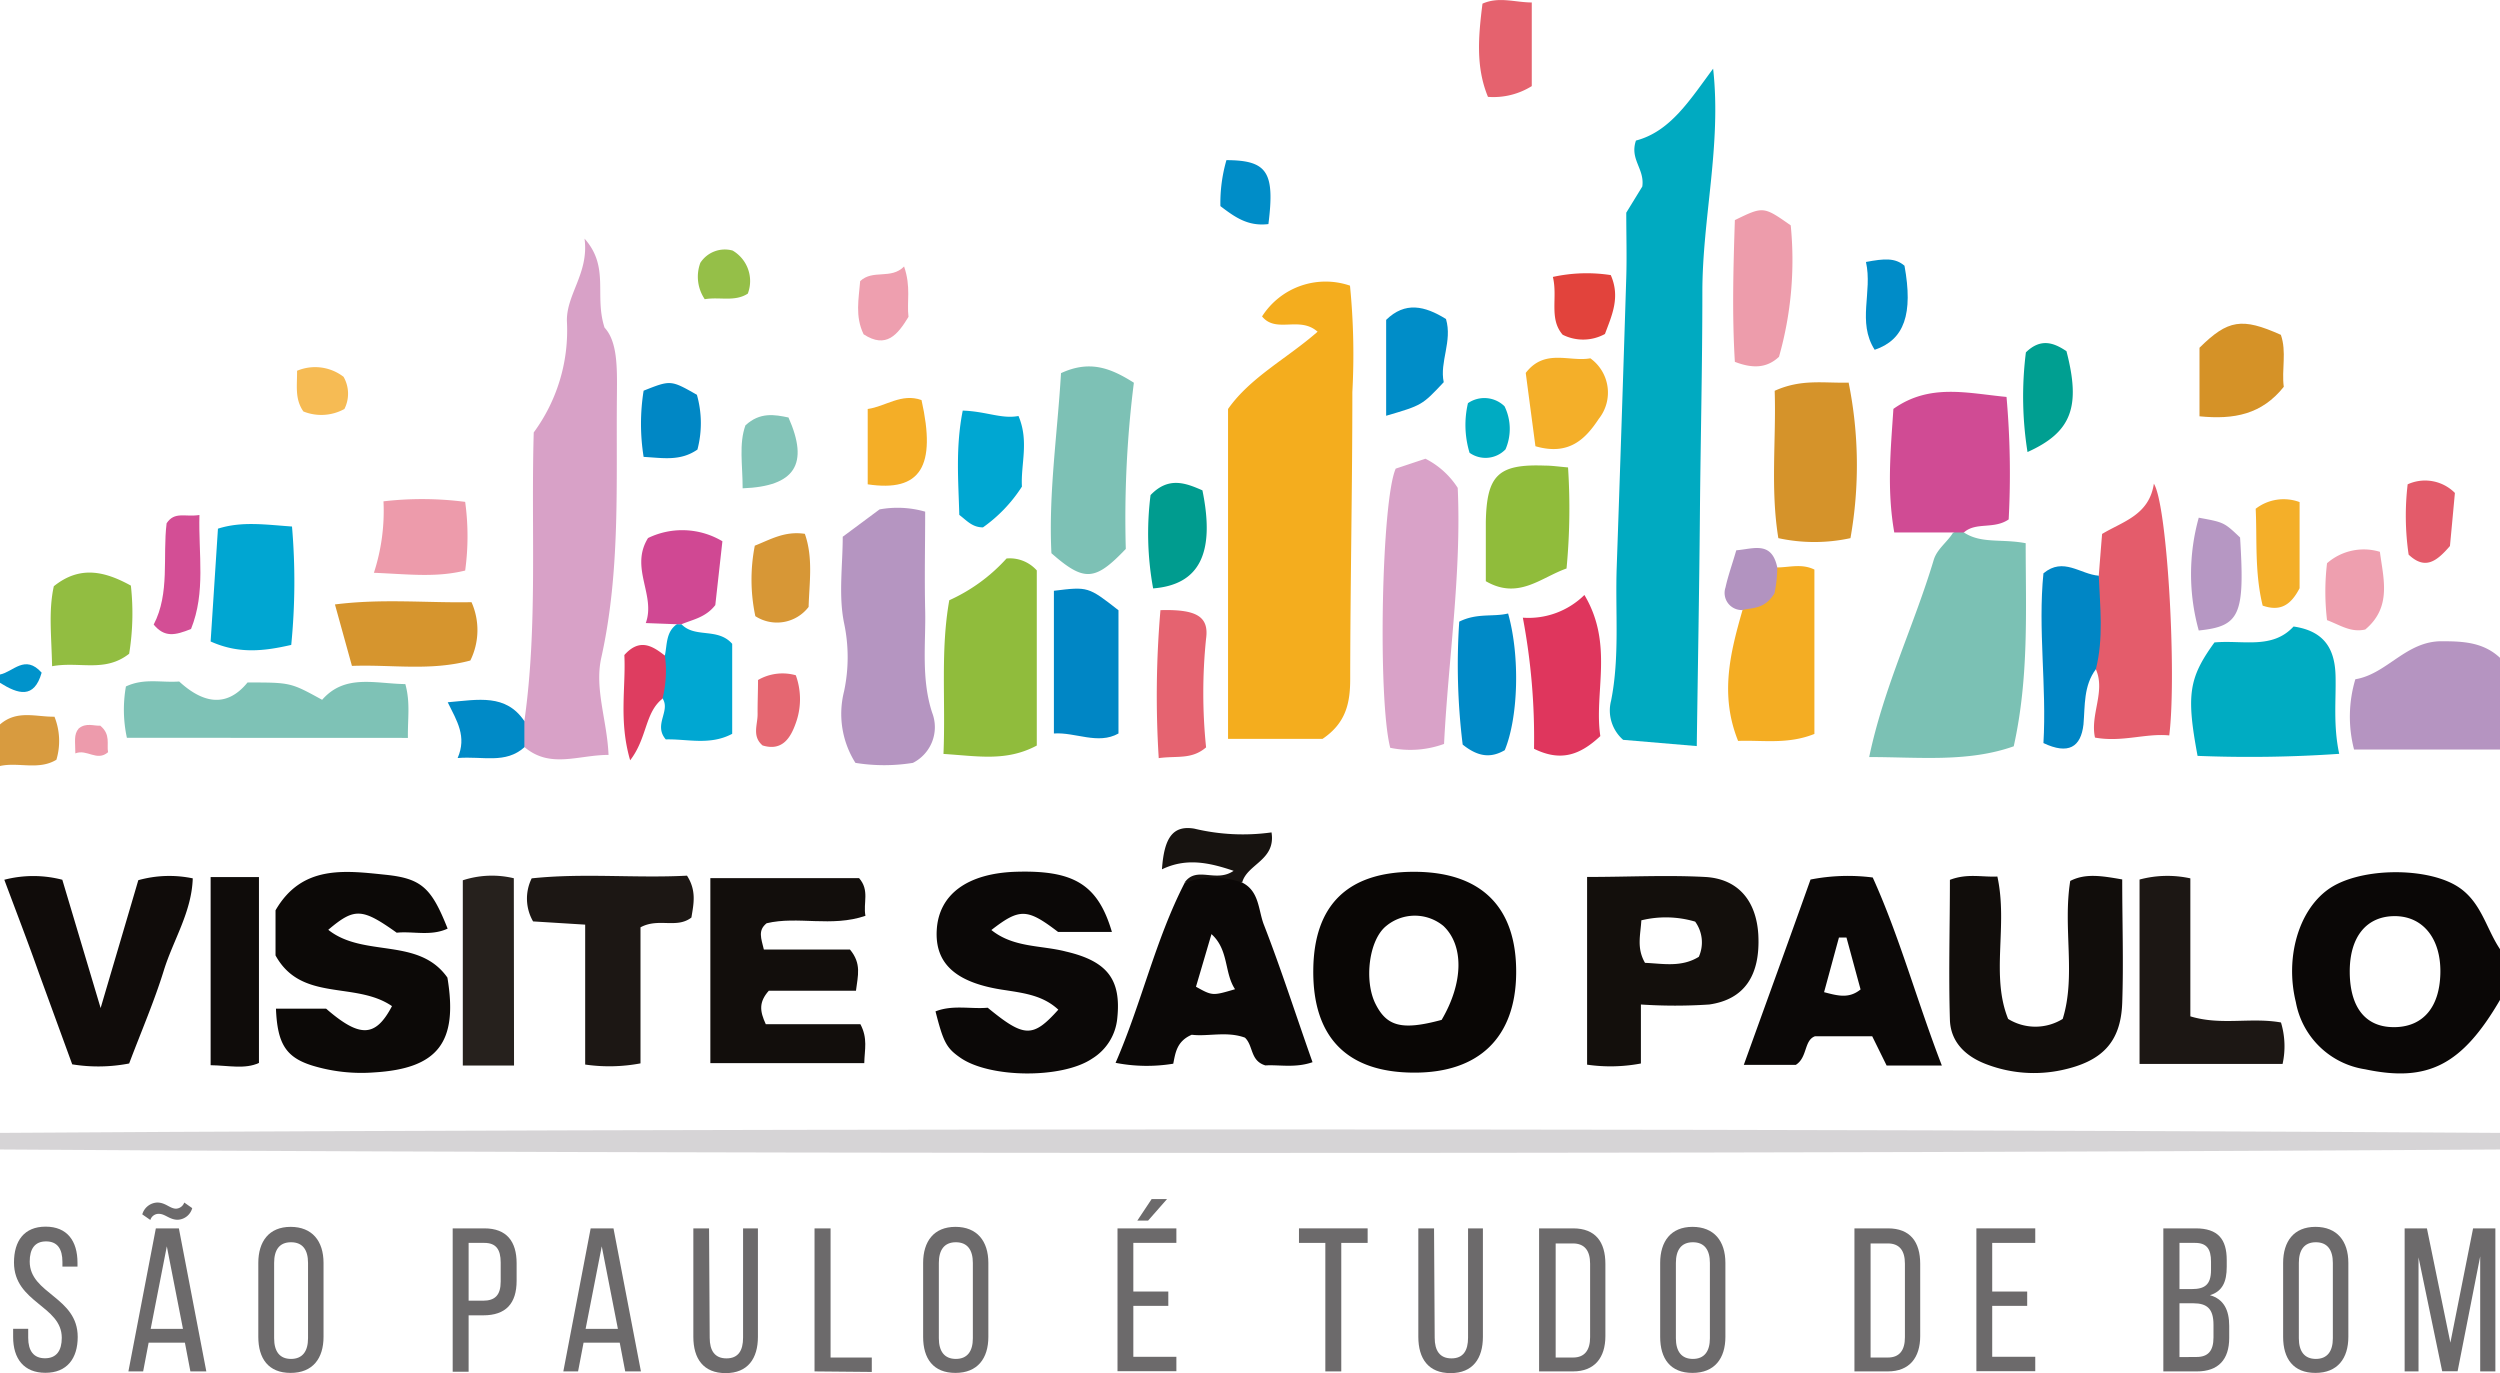 <svg xmlns="http://www.w3.org/2000/svg" viewBox="0 0 232.28 127.58"><defs><style>.cls-1{fill:#d6d4d6;}.cls-2{fill:#b594c1;}.cls-3{fill:#d89b3f;}.cls-4{fill:#0093cb;}.cls-5{fill:#00aac1;}.cls-6{fill:#f4ad1e;}.cls-7{fill:#d8a1c7;}.cls-8{fill:#7bc1b4;}.cls-9{fill:#0b0807;}.cls-10{fill:#0c0907;}.cls-11{fill:#120e0c;}.cls-12{fill:#110d0b;}.cls-13{fill:#b595c1;}.cls-14{fill:#d9a2c8;}.cls-15{fill:#100c0a;}.cls-16{fill:#90bc3c;}.cls-17{fill:#00acc2;}.cls-18{fill:#1c1714;}.cls-19{fill:#d04b94;}.cls-20{fill:#e45c6b;}.cls-21{fill:#7ec2b6;}.cls-22{fill:#7dc1b5;}.cls-23{fill:#f4ad23;}.cls-24{fill:#d5932a;}.cls-25{fill:#26211d;}.cls-26{fill:#df365d;}.cls-27{fill:#0086c5;}.cls-28{fill:#00a6d2;}.cls-29{fill:#0f0c0a;}.cls-30{fill:#90bc3b;}.cls-31{fill:#d6952e;}.cls-32{fill:#ed9cab;}.cls-33{fill:#008ac7;}.cls-34{fill:#00a7d2;}.cls-35{fill:#92bd41;}.cls-36{fill:#d59227;}.cls-37{fill:#e56370;}.cls-38{fill:#ed9bab;}.cls-39{fill:#d04893;}.cls-40{fill:#f4af29;}.cls-41{fill:#008dc8;}.cls-42{fill:#009c8f;}.cls-43{fill:#b697c3;}.cls-44{fill:#e5626e;}.cls-45{fill:#d79736;}.cls-46{fill:#f4ae27;}.cls-47{fill:#009f91;}.cls-48{fill:#ee9faf;}.cls-49{fill:#0087c5;}.cls-50{fill:#d34e95;}.cls-51{fill:#171310;}.cls-52{fill:#83c4b8;}.cls-53{fill:#e2433c;}.cls-54{fill:#008cc8;}.cls-55{fill:#de3d60;}.cls-56{fill:#e35b6a;}.cls-57{fill:#e56771;}.cls-58{fill:#b293c0;}.cls-59{fill:#f6bb54;}.cls-60{fill:#95bf48;}.cls-61{fill:#00abc2;}.cls-62{fill:#ed9bac;}.cls-63{fill:#0a0706;}.cls-64{fill:#090605;}.cls-65{fill:#130f0c;}.cls-66{fill:#6c6a6b;}</style></defs><title>Ativo 8</title><g id="Camada_2" data-name="Camada 2"><g id="Camada_1-2" data-name="Camada 1"><ellipse class="cls-1" cx="116.14" cy="106.03" rx="164.25" ry="1.09"/><path class="cls-2" d="M232.28,69.64H218.72a12.16,12.16,0,0,1,.12-6.53c2.95-.48,4.72-3.59,8.1-3.53,2,0,3.82.12,5.34,1.54Z"/><path class="cls-3" d="M0,67.31c1.58-1.38,3.35-.69,5.06-.72a6.08,6.08,0,0,1,.18,4c-1.65,1-3.52.2-5.24.58Z"/><path class="cls-4" d="M0,62.67c1.23-.24,2.32-1.91,3.87-.17-.7,2.46-2.18,2-3.87.94Z"/><path class="cls-5" d="M152.59,17.33c.23-1.66-1.19-2.51-.59-4.27,3.2-.84,5-3.76,7.17-6.68.79,7.08-1,13.88-1,20.76S158,41.06,157.94,48s-.19,14.07-.29,21.32l-6.84-.58a3.62,3.62,0,0,1-1.12-3.64c.81-4.09.38-8.22.52-12.34q.47-13.5.89-27c.06-1.93,0-3.87,0-6Z"/><path class="cls-6" d="M122.88,68.65H114.1V38c2.07-2.95,5.47-4.68,8.32-7.18-1.68-1.49-3.85.19-5.16-1.42a7,7,0,0,1,8.17-2.86,65.09,65.09,0,0,1,.22,9.89c0,8.89-.19,17.78-.2,26.66C125.45,65.31,125.06,67.18,122.88,68.65Z"/><path class="cls-7" d="M48.72,67c1.25-8.82.61-17.7.87-26.82A16,16,0,0,0,52.68,30c-.16-2.56,2.07-4.58,1.63-7.83,2.36,2.66.88,5.25,1.86,8.27,1.21,1.31,1.17,3.72,1.15,6.18-.09,8.2.35,16.41-1.46,24.52-.63,2.88.55,5.81.68,9-2.81,0-5.41,1.3-7.8-.72A1.62,1.62,0,0,1,48.72,67Z"/><path class="cls-8" d="M182.47,49.47c1.6,1.07,3.49.57,5.74,1,0,6.2.32,12.43-1.11,18.87-4.26,1.51-8.82,1-13.43,1,1.37-6.54,4.19-12.27,6-18.33.31-1,1.23-1.62,1.77-2.48A.93.93,0,0,1,182.47,49.47Z"/><path class="cls-9" d="M103.31,86.59h-5c-2.87-2.19-3.56-2.23-6.2-.18,2.07,1.66,4.62,1.4,6.93,2,3.86.9,5.14,2.61,4.77,6.18a4.94,4.94,0,0,1-2.34,3.77c-2.8,1.89-9.54,1.81-12.25-.09-1.28-.89-1.57-1.43-2.3-4.3,1.6-.63,3.27-.2,4.85-.34,3.4,2.79,4.19,2.82,6.56.18C96.92,92.5,95.2,92.28,93.42,92c-4.62-.65-6.6-2.47-6.38-5.67S89.83,81.17,94.3,81C99.73,80.82,102,82.14,103.31,86.59Z"/><path class="cls-10" d="M36.42,93.48C33,91.14,28,93.14,25.6,88.77V84.58c2.45-4.24,6.43-3.7,10.27-3.3,3.32.35,4.23,1.24,5.72,5-1.57.73-3.23.22-4.73.38-3.22-2.29-3.92-2.34-6.36-.27,3.29,2.62,8.4.64,11.07,4.44,1,6-.86,8.45-6.81,8.81A15.66,15.66,0,0,1,29,99c-2.46-.77-3.23-2.06-3.36-5.28h4.66C33.42,96.42,34.88,96.42,36.42,93.48Z"/><path class="cls-11" d="M66,81.59H79.82c1,1.14.36,2.3.59,3.5-3.15,1.08-6.29,0-9.18.69-.83.66-.51,1.39-.26,2.44h8c1.1,1.32.73,2.43.56,3.83H71.43c-.94,1.07-.84,1.89-.28,3.11h8.79c.7,1.32.39,2.34.36,3.62H66Z"/><path class="cls-12" d="M197.18,81.71c0,4,.13,7.76,0,11.47s-1.93,5.46-5.64,6.25a12.36,12.36,0,0,1-6.85-.5c-1.92-.69-3.45-2-3.52-4.18-.13-4.33,0-8.67,0-13,1.6-.62,3-.24,4.41-.31,1,4.56-.64,9.17,1,13.23a4.82,4.82,0,0,0,5.07,0c1.25-4,0-8.45.7-12.82C193.75,81.13,195.24,81.37,197.18,81.71Z"/><path class="cls-13" d="M84.82,70.88a16.75,16.75,0,0,1-5.34,0,8.52,8.52,0,0,1-1.06-6.63,15.25,15.25,0,0,0,0-6.38c-.52-2.57-.12-5.34-.12-8l3.42-2.54a9.3,9.3,0,0,1,4.24.21c0,3.07-.07,6.12,0,9.16s-.39,6.35.65,9.52A3.72,3.72,0,0,1,84.82,70.88Z"/><path class="cls-14" d="M129.68,43.54l2.76-.92a7.68,7.68,0,0,1,3,2.71c.36,8-.88,16-1.27,23.79a9.16,9.16,0,0,1-5,.36C128,64.93,128.36,46.48,129.68,43.54Z"/><path class="cls-15" d="M12.85,81.78a10.71,10.71,0,0,1,5.06-.17c-.1,3.14-1.82,5.74-2.69,8.56S13.1,95.9,12,98.81a15.07,15.07,0,0,1-5.29.08L3.61,90.4c-1-2.84-2.1-5.68-3.21-8.66a10.7,10.7,0,0,1,5.39,0L9.35,93.66C10.7,89.07,11.8,85.37,12.85,81.78Z"/><path class="cls-16" d="M87.66,70.05c.21-5-.29-9.62.54-14.28a16.11,16.11,0,0,0,5.32-3.88A3.36,3.36,0,0,1,96.33,53V69.27C93.5,70.78,90.86,70.25,87.66,70.05Z"/><path class="cls-17" d="M205.75,59.69c2.63-.24,5.37.67,7.35-1.48,2.79.41,3.83,2,3.9,4.55.06,2.3-.23,4.6.34,7.28a121.59,121.59,0,0,1-13.16.19C203.13,64.58,203.35,63,205.75,59.69Z"/><path class="cls-18" d="M59.51,98.8a15.63,15.63,0,0,1-5.14.11v-13l-4.84-.3a4.24,4.24,0,0,1-.13-4c4.8-.51,9.64,0,14.43-.25.91,1.41.61,2.65.41,3.89-1.37,1.06-3.06,0-4.73.91Z"/><path class="cls-19" d="M182.47,49.47H176c-.7-4-.33-7.67-.08-11.48,3.37-2.39,6.84-1.46,10.51-1.11a81,81,0,0,1,.2,11.38C185.24,49.21,183.59,48.47,182.47,49.47Z"/><path class="cls-20" d="M195,53.49c.1-1.27.2-2.54.31-3.88,1.92-1.16,4.37-1.74,4.81-4.67,1.26,2,2.13,17.76,1.43,23.39-2.2-.22-4.38.66-6.9.2-.47-2.14,1-4.28.08-6.35A10.07,10.07,0,0,1,195,53.49Z"/><path class="cls-18" d="M211.93,95a7.64,7.64,0,0,1,.15,3.85H198.79V81.72a10,10,0,0,1,4.72-.11V94.43C206.38,95.3,209.11,94.5,211.93,95Z"/><path class="cls-21" d="M11.79,68.55a12.38,12.38,0,0,1-.09-4.77c1.69-.79,3.23-.34,4.95-.46,2,1.84,4.28,2.63,6.35.09,4,0,4,0,6.93,1.61,2.12-2.42,4.9-1.5,7.73-1.46.48,1.72.21,3.21.24,5Z"/><path class="cls-22" d="M98.58,34.67c2.68-1.24,4.62-.47,6.77.89A100.71,100.71,0,0,0,104.6,51c-2.86,3-3.86,3.08-6.91.4C97.41,45.86,98.26,40.2,98.58,34.67Z"/><path class="cls-23" d="M165.13,52.72c1.12,0,2.26-.38,3.45.2V68.19c-2.48,1-4.85.56-7.09.65-1.73-4.31-.71-8.24.41-12.16A41,41,0,0,1,165.13,52.72Z"/><path class="cls-24" d="M165.23,50c-.75-4.58-.19-9.2-.34-13.69,2.48-1.12,4.51-.7,6.87-.76A38.75,38.75,0,0,1,171.93,50,15.76,15.76,0,0,1,165.23,50Z"/><path class="cls-25" d="M47.76,99H43V81.79a8.72,8.72,0,0,1,4.74-.19Z"/><path class="cls-26" d="M141.49,57.39a7.39,7.39,0,0,0,5.72-2.11c2.75,4.6.87,9.08,1.48,13.11-1.92,1.8-3.71,2.39-6.16,1.18A60.08,60.08,0,0,0,141.49,57.39Z"/><path class="cls-27" d="M103.92,56.7V68.15c-1.9,1.07-4-.14-6,0V54.89C101.1,54.5,101.1,54.5,103.92,56.7Z"/><path class="cls-28" d="M19.57,59.6l.68-10.48c2.22-.71,4.44-.37,6.88-.2a59.83,59.83,0,0,1-.07,11C24.53,60.5,22.2,60.78,19.57,59.6Z"/><path class="cls-29" d="M19.57,81.49h4.49V98.76c-1.3.6-2.79.24-4.49.21Z"/><path class="cls-30" d="M138.05,54c0-2.16,0-3.82,0-5.48.08-4.39,1.15-5.42,5.5-5.26.62,0,1.23.09,2.14.17a58.89,58.89,0,0,1-.14,9.39C143.17,53.65,141.08,55.76,138.05,54Z"/><path class="cls-27" d="M195,53.49c.12,2.9.46,5.81-.27,8.69-1.15,1.54-1,3.37-1.15,5.13-.24,2.11-1.4,2.83-3.72,1.73.31-5.27-.52-10.56,0-15.77C191.71,51.72,193.28,53.36,195,53.49Z"/><path class="cls-31" d="M43.7,61.37c-3.73,1-7.3.36-11,.5l-1.58-5.71c4.43-.56,8.55-.13,12.69-.21A6.39,6.39,0,0,1,43.7,61.37Z"/><path class="cls-32" d="M166.38,20.94a32.81,32.81,0,0,1-1.09,12.21c-1.13,1.06-2.44,1.11-4.1.47-.27-4.41-.14-8.87,0-13.17C163.84,19.16,163.84,19.16,166.38,20.94Z"/><path class="cls-33" d="M140.12,57c1.13,4,.94,9.68-.31,12.7-1.22.71-2.41.69-3.91-.52a60.57,60.57,0,0,1-.32-11.42C137.24,56.93,138.75,57.34,140.12,57Z"/><path class="cls-34" d="M63.32,58c1.25,1.32,3.36.28,4.71,1.82v8.36c-2.08,1.11-4.21.46-6.17.52-1.18-1.37.48-2.65-.31-3.82a3.37,3.37,0,0,1,.23-4c.21-1,.09-2.18,1.12-2.89Z"/><path class="cls-35" d="M4.84,61.9C4.78,59,4.5,56.77,5,54.47c2.41-1.94,4.71-1.41,7.16-.06A23.38,23.38,0,0,1,12,60.74C9.73,62.52,7.39,61.43,4.84,61.9Z"/><path class="cls-36" d="M204.36,38.68V32.31c2.65-2.62,3.94-2.82,7.56-1.2.55,1.57.06,3.23.27,4.83C210.15,38.5,207.58,39,204.36,38.68Z"/><path class="cls-37" d="M107.82,56.69c3.28-.09,4.53.55,4.24,2.64a49.43,49.43,0,0,0,0,10.11c-1.36,1.16-2.7.76-4.4,1A93,93,0,0,1,107.82,56.69Z"/><path class="cls-34" d="M89.45,38.15c2.18.07,3.61.8,5.18.5,1,2.35.2,4.5.32,6.56A13.7,13.7,0,0,1,91.33,49c-1,0-1.51-.64-2.2-1.16C89.05,44.72,88.77,41.57,89.45,38.15Z"/><path class="cls-38" d="M34.74,53.22a18.55,18.55,0,0,0,.89-6.64,31,31,0,0,1,7.59.05,23.49,23.49,0,0,1,0,6.38C40.48,53.69,37.86,53.34,34.74,53.22Z"/><path class="cls-39" d="M63.32,58H62.9L60,57.89c.95-2.61-1.51-5.13.21-7.9a7.28,7.28,0,0,1,6.91.3l-.66,5.93C65.56,57.38,64.36,57.56,63.32,58Z"/><path class="cls-40" d="M142.66,41.46c-.31-2.35-.61-4.6-.9-6.81,1.76-2.3,4.08-1,6-1.36a3.92,3.92,0,0,1,.79,5.62C147.32,40.77,145.79,42.37,142.66,41.46Z"/><path class="cls-41" d="M128.79,38.63V29.72c1.76-1.72,3.58-1.31,5.56-.08.61,2.07-.61,4-.21,5.87C132.13,37.65,132.13,37.65,128.79,38.63Z"/><path class="cls-42" d="M111.72,45.56c1.2,5.86-.29,8.77-4.58,9.11A28.36,28.36,0,0,1,106.9,46C108.57,44.25,110.17,44.88,111.72,45.56Z"/><path class="cls-43" d="M208.13,49.94c.45,7.19,0,8.25-3.84,8.64a19.53,19.53,0,0,1,0-10.48C206.64,48.53,206.64,48.53,208.13,49.94Z"/><path class="cls-44" d="M142.32.23V8a6.72,6.72,0,0,1-4.07,1c-1.16-2.81-.88-5.69-.51-8.66C139.28-.34,140.71.22,142.32.23Z"/><path class="cls-45" d="M70.18,57.25a16.42,16.42,0,0,1-.05-6.55c1.47-.58,2.78-1.38,4.65-1.1.79,2.24.41,4.58.35,6.79A3.7,3.7,0,0,1,70.18,57.25Z"/><path class="cls-46" d="M80.62,45V38c1.66-.23,3.13-1.5,5-.83C87,43.33,85.56,45.74,80.62,45Z"/><path class="cls-47" d="M188.38,42a32.87,32.87,0,0,1-.15-9.26c1.39-1.36,2.61-.89,3.77-.11C193.34,37.79,192.49,40.15,188.38,42Z"/><path class="cls-40" d="M213.66,46.65v8c-.84,1.63-1.84,2.17-3.43,1.62-.76-3.08-.51-6.2-.65-9A4.25,4.25,0,0,1,213.66,46.65Z"/><path class="cls-48" d="M216.21,57.62a22.28,22.28,0,0,1,0-5.29,5.18,5.18,0,0,1,4.91-1.06c.33,2.52,1.12,5.14-1.36,7.22C218.42,58.79,217.46,58.09,216.21,57.62Z"/><path class="cls-49" d="M64.8,41.77c-1.59,1.1-3.2.78-5,.68a19.49,19.49,0,0,1,0-6.15c2.52-1,2.52-1,4.95.38A9.65,9.65,0,0,1,64.8,41.77Z"/><path class="cls-50" d="M17.75,58.44c-1.49.6-2.46.81-3.47-.41,1.52-2.92.82-6.3,1.2-9.41.75-1.13,1.69-.56,3.05-.77C18.43,51.51,19.13,55,17.75,58.44Z"/><path class="cls-51" d="M115.41,82l-5.35,0c1.13-1.59,2.89.06,4.56-1.09-2.39-.81-4.45-1.2-6.66-.14.2-2.92,1-4.11,3-3.78a19.34,19.34,0,0,0,7.18.35C118.55,79.94,115.88,80.26,115.41,82Z"/><path class="cls-52" d="M69,45.37c0-2.22-.36-4.11.26-5.85,1.35-1.25,2.71-1,4-.73C75.18,43.11,73.89,45.19,69,45.37Z"/><path class="cls-53" d="M144.28,25.73a14.66,14.66,0,0,1,5.38-.17c.91,2.06.09,3.77-.54,5.47a4.22,4.22,0,0,1-3.93.07C143.89,29.6,144.75,27.64,144.28,25.73Z"/><path class="cls-33" d="M48.72,67l0,2.43c-1.76,1.57-3.83.81-6.2,1,.87-2-.06-3.43-.92-5.18C44.46,65,47,64.45,48.72,67Z"/><path class="cls-54" d="M173.37,24.34c1.7-.32,2.71-.4,3.58.35.81,4.46,0,6.88-2.77,7.81C172.53,29.91,174,27.14,173.37,24.34Z"/><path class="cls-55" d="M61.78,60.92a10.58,10.58,0,0,1-.23,4c-1.65,1.3-1.4,3.64-3,5.72-1.07-3.65-.39-6.79-.54-9.78C59.43,59.27,60.61,60,61.78,60.92Z"/><path class="cls-56" d="M227.63,50.73c-1.24,1.44-2.31,2.25-3.84.8A25,25,0,0,1,223.7,45a3.9,3.9,0,0,1,4.39.8C227.94,47.43,227.79,49.05,227.63,50.73Z"/><path class="cls-48" d="M84,24.76c.66,1.91.24,3.3.41,4.68-1,1.64-2.06,3-4.17,1.62-.81-1.67-.45-3.29-.32-4.94C81.11,25,82.78,26,84,24.76Z"/><path class="cls-41" d="M117.85,20.82c-1.91.23-3.12-.65-4.46-1.67a14.36,14.36,0,0,1,.56-4.27C117.76,14.89,118.46,16,117.85,20.82Z"/><path class="cls-57" d="M70.43,63.18a4.54,4.54,0,0,1,3.51-.44,6.51,6.51,0,0,1,0,4.44c-.47,1.34-1.24,2.65-3.09,2.08-1-.86-.45-1.93-.46-2.92S70.43,64.31,70.43,63.18Z"/><path class="cls-58" d="M165.13,52.72a12,12,0,0,1-.26,2.41c-.93,1.49-2,1.31-3,1.55a1.59,1.59,0,0,1-1.55-2.1c.24-1.1.63-2.16,1-3.45C162.91,51,164.61,50.23,165.13,52.72Z"/><path class="cls-59" d="M27.6,34.45a4.33,4.33,0,0,1,4.32.56A3.15,3.15,0,0,1,32,38a4.45,4.45,0,0,1-3.81.23C27.37,37.06,27.62,35.82,27.6,34.45Z"/><path class="cls-60" d="M65.48,27.8a3.72,3.72,0,0,1-.41-3.38,2.71,2.71,0,0,1,3-1.14,3.28,3.28,0,0,1,1.41,4C68.26,28.07,66.86,27.56,65.48,27.8Z"/><path class="cls-61" d="M136.39,37.46a2.68,2.68,0,0,1,3.4.29,4.78,4.78,0,0,1,.09,4,2.57,2.57,0,0,1-3.34.32A8.91,8.91,0,0,1,136.39,37.46Z"/><path class="cls-62" d="M7,70c0-1.1-.17-1.75.31-2.31.68-.58,1.44-.22,2-.27,1,.82.59,1.73.73,2.47C9,70.79,8.08,69.56,7,70Z"/><path class="cls-63" d="M228.09,82.22c-3-1.69-9-1.58-11.78.42s-4,6.39-3,10.46a7.72,7.72,0,0,0,6.44,6.25c5.81,1.23,9-.37,12.55-6.48V88.22C230.93,86.19,230.51,83.58,228.09,82.22Zm-5.44,13.21c-2.75.11-4.29-1.69-4.33-5.05s1.58-5.27,4.2-5.26,4.28,2.11,4.22,5.28S225.15,95.33,222.65,95.43Z"/><path class="cls-64" d="M131.37,81c-6.14,0-9.3,3.08-9.35,9.13-.06,6.28,3.17,9.54,9.42,9.53,6,0,9.37-3.3,9.43-9.2C140.94,84.29,137.64,81,131.37,81Zm2.57,13.76c-3.69,1-5.1.61-6.15-1.51s-.62-5.9,1-7.21a4.17,4.17,0,0,1,5.33,0C136,87.83,136,91.27,133.94,94.77Z"/><path class="cls-65" d="M158.41,81.48c-3.57-.19-7.16,0-10.95,0V98.92a15.14,15.14,0,0,0,5-.11V93.33a47.58,47.58,0,0,0,6.35,0c3.29-.47,4.75-2.73,4.56-6.46C163.19,83.68,161.48,81.64,158.41,81.48Zm-.57,7.42c-1.62,1-3.34.63-5,.56-.8-1.39-.41-2.6-.34-3.95a9.6,9.6,0,0,1,5,.12A3.28,3.28,0,0,1,157.84,88.9Z"/><path class="cls-9" d="M174,81.53a18.07,18.07,0,0,0-5.78.19c-2,5.62-4.07,11.31-6.2,17.22h4.83c1.1-.69.75-2.29,1.79-2.66h5.31L175.29,99h5.13C178.08,92.92,176.48,87,174,81.53Zm-4.52,10.65c.49-1.79.93-3.43,1.38-5.07l.7,0c.43,1.57.85,3.14,1.31,4.82C171.79,92.81,170.75,92.52,169.46,92.18Z"/><path class="cls-9" d="M117.43,85.92c-.52-1.33-.41-3.11-2-3.91a8,8,0,0,0-5.35,0c-2.74,5.32-4,11.16-6.43,16.74a15.13,15.13,0,0,0,5.36.08c.2-1,.32-2.09,1.72-2.69,1.46.19,3.26-.35,4.94.27.8.76.47,2.15,1.9,2.58,1.27-.08,2.78.26,4.38-.3C120.41,94.35,119.05,90.08,117.43,85.92Zm-6.31,5.76c.47-1.58.93-3.16,1.44-4.89,1.63,1.47,1.17,3.58,2.19,5.12C112.65,92.53,112.65,92.53,111.12,91.68Z"/><path class="cls-66" d="M7.2,117.32v.36H5.8v-.44c0-1.19-.46-1.9-1.52-1.9s-1.52.71-1.52,1.88c0,3,4.46,3.27,4.46,7,0,2-1,3.33-3,3.33s-3-1.31-3-3.33v-.76H2.62v.84c0,1.2.5,1.9,1.56,1.9s1.56-.7,1.56-1.9c0-3-4.44-3.25-4.44-7,0-2,.94-3.33,2.94-3.33S7.2,115.3,7.2,117.32Z"/><path class="cls-66" d="M13.81,124.75l-.51,2.67H11.93l2.55-13.29h2.14l2.55,13.29H17.69l-.51-2.67Zm2.55-12.45a.85.85,0,0,0,.76-.57l.74.52a1.46,1.46,0,0,1-1.35,1.08c-.76,0-1.16-.55-1.75-.55a.8.8,0,0,0-.79.57l-.75-.52a1.51,1.51,0,0,1,1.39-1.1C15.39,111.73,15.79,112.3,16.36,112.3ZM14,123.47h3l-1.5-7.67Z"/><path class="cls-66" d="M24,117.34c0-2,1-3.35,3-3.35s3.06,1.31,3.06,3.35v6.87c0,2-1,3.35-3.06,3.35s-3-1.33-3-3.35Zm1.47,7c0,1.22.51,1.92,1.57,1.92s1.58-.7,1.58-1.92v-7c0-1.2-.49-1.92-1.58-1.92s-1.57.72-1.57,1.92Z"/><path class="cls-66" d="M45,114.13c2.09,0,3,1.23,3,3.24V119c0,2.11-1,3.21-3.1,3.21H43.54v5.24H42.06V114.13Zm-.12,6.72c1.11,0,1.64-.51,1.64-1.78V117.3c0-1.22-.44-1.82-1.52-1.82H43.54v5.37Z"/><path class="cls-66" d="M54.22,124.75l-.51,2.67H52.34l2.54-13.29H57l2.55,13.29H58.09l-.51-2.67Zm.19-1.28h3l-1.5-7.67Z"/><path class="cls-66" d="M65.94,124.29c0,1.2.47,1.92,1.56,1.92s1.54-.72,1.54-1.92V114.13h1.38v10.08c0,2-.93,3.37-3,3.37s-3-1.35-3-3.37V114.13h1.46Z"/><path class="cls-66" d="M75.68,127.42V114.13h1.49v12H81v1.34Z"/><path class="cls-66" d="M85.77,117.34c0-2,1-3.35,3-3.35s3.06,1.31,3.06,3.35v6.87c0,2-1,3.35-3.06,3.35s-3-1.33-3-3.35Zm1.46,7c0,1.22.52,1.92,1.58,1.92s1.58-.7,1.58-1.92v-7c0-1.2-.5-1.92-1.58-1.92s-1.58.72-1.58,1.92Z"/><path class="cls-66" d="M108.55,120v1.33H105.3v4.73h4v1.34h-5.47V114.13h5.47v1.35h-4V120Zm-.12-8.59-1.76,2h-1l1.33-2Z"/><path class="cls-66" d="M123.14,127.42V115.48h-2.45v-1.35h6.38v1.35h-2.45v11.94Z"/><path class="cls-66" d="M133.3,124.29c0,1.2.47,1.92,1.56,1.92s1.54-.72,1.54-1.92V114.13h1.38v10.08c0,2-.93,3.37-3,3.37s-3-1.35-3-3.37V114.13h1.46Z"/><path class="cls-66" d="M146.16,114.13c2.07,0,3,1.25,3,3.3v6.71c0,2-1,3.28-3,3.28H143V114.13Zm0,12c1.06,0,1.58-.67,1.58-1.88v-6.84c0-1.22-.52-1.88-1.6-1.88h-1.6v10.6Z"/><path class="cls-66" d="M154.25,117.34c0-2,1-3.35,3-3.35s3.06,1.31,3.06,3.35v6.87c0,2-1,3.35-3.06,3.35s-3-1.33-3-3.35Zm1.46,7c0,1.22.52,1.92,1.58,1.92s1.58-.7,1.58-1.92v-7c0-1.2-.5-1.92-1.58-1.92s-1.58.72-1.58,1.92Z"/><path class="cls-66" d="M175.41,114.13c2.07,0,3,1.25,3,3.3v6.71c0,2-1,3.28-3,3.28H172.3V114.13Zm0,12c1.07,0,1.58-.67,1.58-1.88v-6.84c0-1.22-.51-1.88-1.59-1.88h-1.6v10.6Z"/><path class="cls-66" d="M188.35,120v1.33H185.1v4.73h4v1.34h-5.47V114.13h5.47v1.35h-4V120Z"/><path class="cls-66" d="M204,114.13c2.07,0,2.89,1,2.89,2.94v.63c0,1.4-.4,2.28-1.56,2.64,1.29.36,1.79,1.39,1.79,2.85v1.12c0,2-1,3.11-3,3.11H201V114.13Zm-.36,5.64c1.18,0,1.79-.38,1.79-1.77v-.78c0-1.17-.4-1.74-1.47-1.74h-1.46v4.29Zm.44,6.31c1.08,0,1.58-.57,1.58-1.81v-1.18c0-1.48-.59-2-1.87-2h-1.29v5Z"/><path class="cls-66" d="M212.13,117.34c0-2,1-3.35,3-3.35s3.06,1.31,3.06,3.35v6.87c0,2-1,3.35-3.06,3.35s-3-1.33-3-3.35Zm1.46,7c0,1.22.52,1.92,1.58,1.92s1.58-.7,1.58-1.92v-7c0-1.2-.5-1.92-1.58-1.92s-1.58.72-1.58,1.92Z"/><path class="cls-66" d="M228.34,127.41h-1.43l-2.2-10.59v10.6h-1.29V114.13h2.07l2.18,10.62,2.11-10.62h2.07v13.29h-1.41V116.73Z"/></g></g></svg>